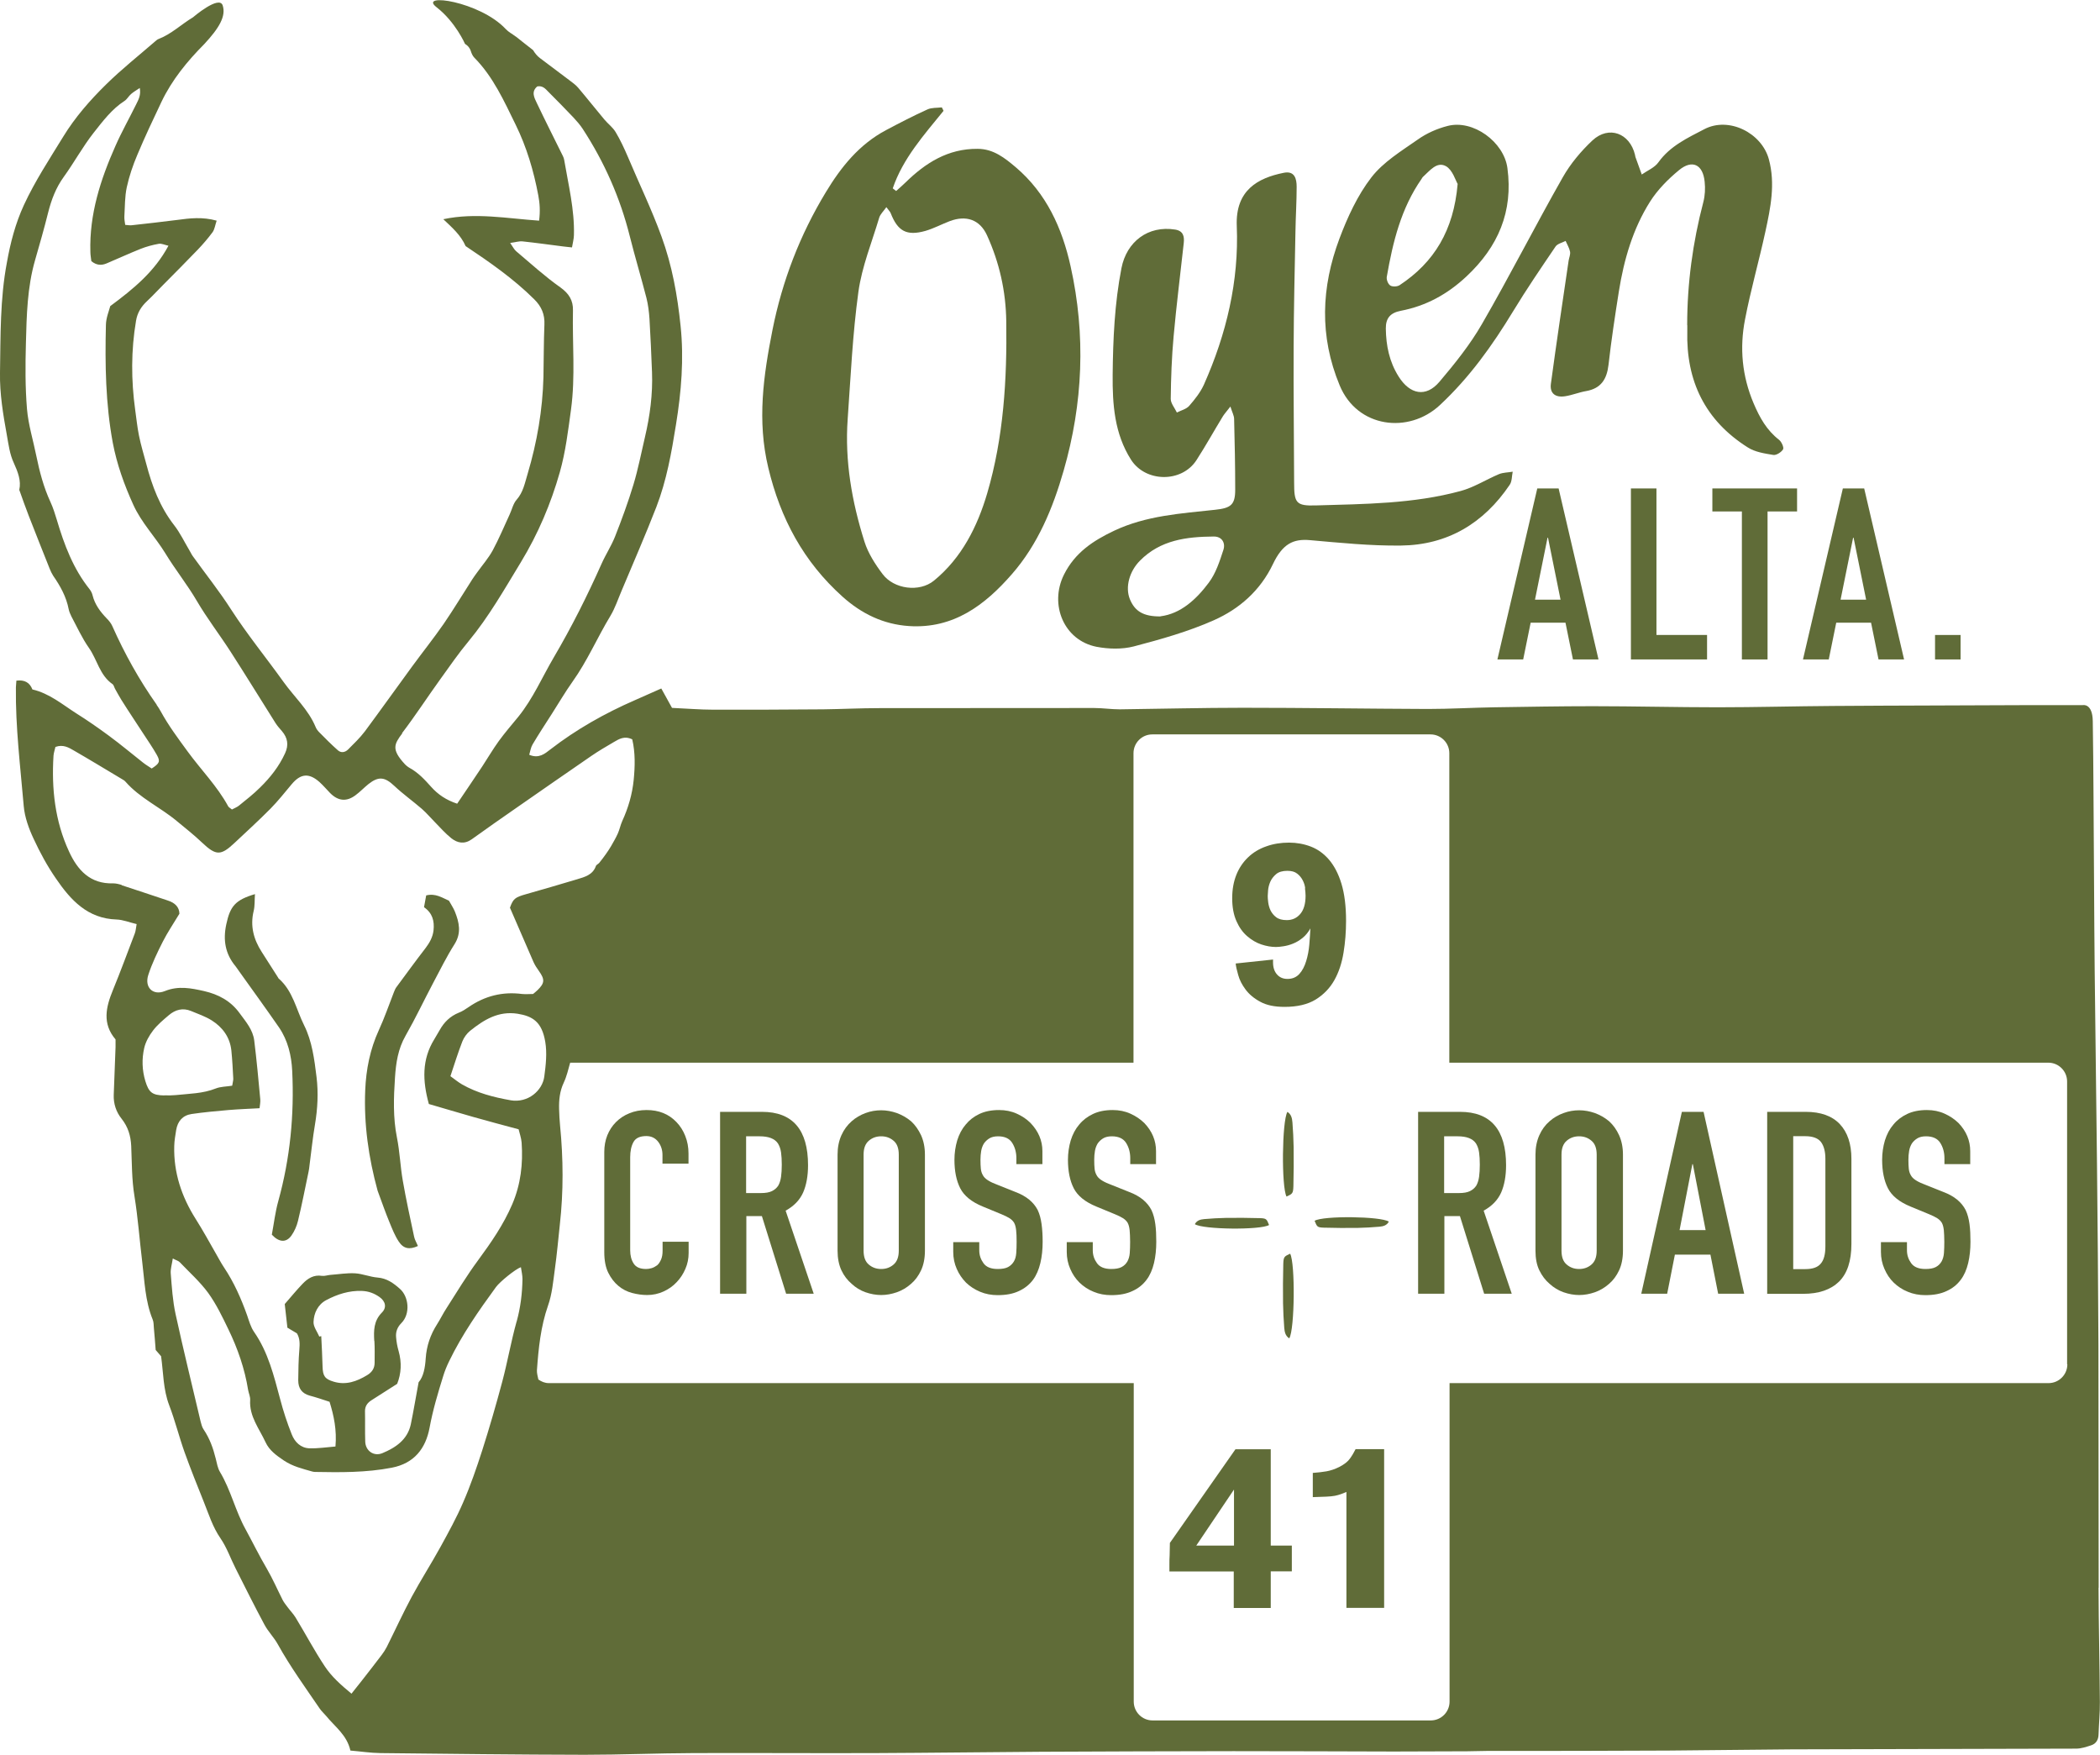 <?xml version="1.0" encoding="UTF-8"?><svg id="Layer_1" xmlns="http://www.w3.org/2000/svg" viewBox="0 0 174.28 145.62"><defs><style>.cls-1{fill:#606c38;}</style></defs><path class="cls-1" d="m107,111.06c-.33-.21-.39-.54-.42-.88-.05-.68-.09-1.36-.1-2.05-.01-1.08-.01-2.15.02-3.23.02-.61.07-.64.57-.87.43.8.38,6.26-.07,7.02Z"/><path class="cls-1" d="m99.16,101.58c.18-.33.48-.39.77-.42.6-.05,1.2-.09,1.8-.1.94-.01,1.89-.01,2.83.02.54.02.56.07.76.57-.7.43-5.49.38-6.16-.07Z"/><path class="cls-1" d="m115.26,101.37c-.18.33-.48.39-.77.42-.6.05-1.2.09-1.8.1-.94.01-1.89.01-2.83-.02-.54-.02-.56-.07-.76-.57.7-.43,5.49-.38,6.16.07Z"/><path class="cls-1" d="m106.84,92.26c.33.21.39.54.42.88.05.68.09,1.36.1,2.05.01,1.08.01,2.15-.02,3.23-.02.61-.07.64-.57.87-.43-.8-.38-6.26.07-7.02Z"/><path class="cls-1" d="m34.69,103.39c-.7.32-1.2.24-1.6-.37-.33-.5-.55-1.07-.78-1.63-.31-.75-.58-1.52-.86-2.28-.04-.1-.08-.2-.11-.3-.75-2.73-1.15-5.52-1.03-8.35.07-1.71.4-3.39,1.13-4.98.47-1.02.84-2.1,1.25-3.15.06-.15.12-.3.21-.42.8-1.08,1.59-2.17,2.41-3.23.34-.45.61-.92.67-1.49.08-.75-.08-1.42-.79-1.91.06-.35.12-.67.18-.98.77-.19,1.3.18,1.89.44.16.3.36.58.49.9.36.9.56,1.78-.03,2.71-.66,1.04-1.21,2.16-1.79,3.25-.76,1.44-1.46,2.92-2.27,4.34-.63,1.1-.8,2.26-.88,3.48-.11,1.66-.17,3.31.16,4.96.24,1.19.28,2.41.49,3.6.27,1.56.61,3.1.94,4.65.05.25.2.48.32.78Z"/><path class="cls-1" d="m21.16,74.18c-.04.5,0,.98-.11,1.42-.3,1.24,0,2.35.67,3.39.45.71.91,1.42,1.36,2.13.01.02.02.05.04.07,1.19,1.03,1.46,2.57,2.12,3.89.66,1.32.85,2.82,1.03,4.29.16,1.31.09,2.63-.13,3.94-.19,1.11-.3,2.24-.45,3.36-.02.18-.04.37-.08.55-.29,1.37-.55,2.74-.88,4.09-.1.42-.29.85-.54,1.21-.43.61-1.03.58-1.63-.07.17-.9.28-1.87.54-2.8.98-3.54,1.33-7.14,1.15-10.8-.06-1.26-.36-2.52-1.09-3.59-1.08-1.56-2.19-3.09-3.29-4.63-.11-.15-.21-.31-.32-.45-.86-1.03-1.05-2.18-.77-3.48.32-1.49.73-2.02,2.39-2.51Z"/><path class="cls-1" d="m78.31,9.19c-1.63,2.01-3.38,3.96-4.22,6.44.09.07.18.15.28.22.25-.23.52-.45.76-.69,1.67-1.64,3.54-2.83,6-2.81,1.32,0,2.27.77,3.17,1.53,2.54,2.16,3.85,5.05,4.55,8.22,1.27,5.7,1.03,11.38-.58,16.96-.89,3.1-2.13,6.11-4.29,8.58-2.24,2.57-4.85,4.55-8.54,4.31-2.12-.14-3.94-1.02-5.52-2.44-3.23-2.9-5.15-6.47-6.16-10.7-.94-3.91-.4-7.65.35-11.44.81-4.06,2.27-7.86,4.42-11.41,1.28-2.12,2.78-3.98,5-5.16,1.13-.6,2.27-1.19,3.44-1.72.35-.16.79-.12,1.19-.17.05.09.1.18.14.28Zm-4.75,8c-.24.34-.5.58-.59.86-.61,2.05-1.44,4.07-1.73,6.16-.48,3.49-.64,7.03-.89,10.56-.25,3.48.35,6.87,1.39,10.17.3.96.89,1.88,1.51,2.7.94,1.25,3.05,1.53,4.26.54,2.31-1.89,3.61-4.5,4.42-7.25,1.36-4.63,1.65-9.44,1.58-14.26-.03-2.5-.57-4.89-1.6-7.15-.6-1.31-1.74-1.68-3.09-1.17-.68.26-1.33.61-2.02.81-1.56.44-2.3.02-2.88-1.47-.05-.13-.17-.24-.36-.5Z"/><path class="cls-1" d="m140.02,26.98c0-3.46.46-6.86,1.34-10.21.14-.54.17-1.13.11-1.69-.14-1.43-1.03-1.87-2.13-.96-.91.75-1.78,1.63-2.4,2.61-1.43,2.26-2.17,4.82-2.59,7.45-.32,2.03-.63,4.06-.86,6.1-.14,1.19-.62,1.95-1.85,2.17-.59.1-1.16.34-1.75.43-.82.13-1.29-.25-1.18-1.04.46-3.41.97-6.81,1.47-10.21.04-.25.16-.51.12-.74-.06-.31-.24-.6-.37-.9-.28.15-.67.23-.83.46-1.2,1.77-2.41,3.54-3.52,5.37-1.73,2.85-3.63,5.51-6.09,7.8-2.59,2.41-6.85,1.89-8.31-1.64-1.7-4.09-1.53-8.15-.02-12.18.67-1.78,1.5-3.59,2.65-5.08.99-1.28,2.49-2.19,3.85-3.14.73-.52,1.61-.91,2.48-1.13,2.12-.55,4.67,1.33,4.96,3.49.49,3.62-.77,6.54-3.4,9-1.57,1.47-3.35,2.45-5.45,2.85-.87.17-1.25.61-1.24,1.48.02,1.41.29,2.75,1.06,3.97.94,1.5,2.27,1.76,3.39.44,1.28-1.51,2.54-3.08,3.52-4.78,2.32-4.01,4.42-8.15,6.71-12.18.64-1.13,1.52-2.18,2.47-3.07,1.36-1.26,3.1-.6,3.53,1.2.01.06.02.13.04.19.17.48.34.96.52,1.44.47-.33,1.07-.57,1.38-1.01.97-1.36,2.43-2.03,3.81-2.75,2.04-1.07,4.77.31,5.36,2.5.55,2.04.14,4.02-.29,6-.53,2.44-1.22,4.84-1.69,7.29-.46,2.36-.25,4.68.71,6.95.51,1.2,1.09,2.24,2.12,3.04.2.16.41.62.33.78-.14.24-.56.51-.81.47-.73-.12-1.53-.24-2.13-.63-3.53-2.23-5.12-5.51-5.01-9.66,0-.16,0-.32,0-.47Zm-19.04-11.7c-.19-.32-.43-1.18-.98-1.49-.76-.42-1.35.39-1.91.89-.05.04-.07.1-.11.16-1.71,2.45-2.39,5.26-2.89,8.13-.04.23.1.6.29.72.18.12.59.1.78-.03,2.86-1.89,4.48-4.54,4.81-8.39Z"/><path class="cls-1" d="m102.13,33.71c-.32.42-.5.61-.64.83-.74,1.21-1.43,2.46-2.2,3.65-1.23,1.89-4.23,1.84-5.43-.05-1.37-2.16-1.54-4.57-1.52-7.03.03-2.97.16-5.93.73-8.86.43-2.2,2.21-3.56,4.46-3.2.67.11.77.56.71,1.12-.28,2.58-.61,5.15-.84,7.73-.16,1.73-.22,3.47-.24,5.2,0,.37.33.75.51,1.13.35-.18.78-.28,1.02-.55.47-.54.94-1.13,1.23-1.78,1.86-4.18,2.91-8.58,2.72-13.15-.12-2.98,1.76-3.98,3.89-4.41.92-.19,1.08.5,1.08,1.16,0,1.23-.08,2.46-.1,3.7-.06,3.19-.14,6.38-.15,9.57-.02,3.76.03,7.52.04,11.27,0,1.69.15,1.95,1.8,1.9,4.04-.12,8.1-.13,12.03-1.2,1.1-.3,2.11-.95,3.18-1.4.35-.14.75-.13,1.13-.2-.08.37-.05.8-.25,1.09-2.16,3.2-5.17,5-9.04,5.04-2.52.03-5.04-.23-7.55-.45-1.38-.12-2.26.31-3.06,1.99-1.05,2.2-2.79,3.72-4.91,4.66-2.12.94-4.39,1.58-6.64,2.17-.97.25-2.09.22-3.09.03-2.7-.53-3.94-3.5-2.7-5.99.91-1.82,2.41-2.81,4.16-3.64,2.67-1.26,5.54-1.43,8.39-1.74,1.29-.14,1.66-.4,1.66-1.66,0-1.96-.04-3.91-.09-5.87,0-.28-.16-.55-.32-1.07Zm-5.82,17.43c1.67-.21,2.96-1.39,4-2.78.59-.78.91-1.78,1.22-2.73.19-.58-.12-1.12-.81-1.11-2.24.02-4.41.28-6.11,2-.87.87-1.25,2.19-.84,3.2.41,1,1.12,1.44,2.53,1.43Z"/><path class="cls-1" d="m57.15,103.04v.93c0,.47-.09.91-.27,1.32-.18.42-.42.79-.73,1.11-.31.33-.67.58-1.09.77-.42.19-.87.29-1.35.29-.41,0-.83-.06-1.25-.17-.42-.11-.81-.31-1.14-.59-.34-.28-.62-.65-.84-1.09-.22-.45-.33-1.01-.33-1.71v-8.31c0-.49.08-.95.25-1.38.17-.42.41-.79.72-1.1s.68-.56,1.11-.73c.43-.18.91-.27,1.43-.27,1.02,0,1.84.33,2.48,1,.31.32.56.71.73,1.15.18.45.27.93.27,1.45v.85h-2.16v-.72c0-.42-.12-.79-.36-1.1-.24-.31-.57-.47-.98-.47-.54,0-.89.17-1.07.5-.18.33-.27.75-.27,1.26v7.72c0,.44.1.81.29,1.1.19.3.53.45,1.03.45.14,0,.29-.02.46-.07.16-.05.31-.13.46-.24.13-.11.23-.27.32-.47s.13-.45.13-.74v-.74h2.16Z"/><path class="cls-1" d="m59.76,107.35v-15.09h3.48c2.54,0,3.82,1.48,3.82,4.43,0,.89-.14,1.65-.41,2.27-.28.62-.76,1.12-1.45,1.5l2.33,6.89h-2.29l-2.01-6.44h-1.29v6.44h-2.16Zm2.16-13.06v4.71h1.23c.38,0,.68-.05.91-.16.22-.11.4-.26.53-.46.11-.2.19-.44.23-.73.04-.29.06-.62.06-1.01s-.02-.72-.06-1.01c-.04-.29-.13-.54-.26-.75-.27-.4-.78-.59-1.52-.59h-1.12Z"/><path class="cls-1" d="m69.51,95.81c0-.61.11-1.14.32-1.61.21-.47.5-.85.85-1.16.34-.3.72-.52,1.15-.68.43-.16.87-.23,1.3-.23s.87.08,1.3.23c.43.16.82.38,1.18.68.34.31.61.7.83,1.16.21.47.32,1,.32,1.61v7.97c0,.63-.11,1.18-.32,1.63s-.49.83-.83,1.12c-.35.31-.75.55-1.18.7s-.87.23-1.3.23-.87-.08-1.3-.23-.82-.39-1.15-.7c-.35-.3-.64-.67-.85-1.12s-.32-1-.32-1.63v-7.97Zm2.16,7.97c0,.52.14.91.43,1.15.29.25.63.37,1.03.37s.74-.12,1.03-.37c.29-.25.43-.63.43-1.15v-7.97c0-.52-.14-.91-.43-1.15-.29-.25-.63-.37-1.03-.37s-.74.12-1.03.37c-.29.25-.43.63-.43,1.15v7.97Z"/><path class="cls-1" d="m86.51,96.6h-2.16v-.49c0-.49-.12-.92-.35-1.28-.23-.36-.62-.54-1.17-.54-.3,0-.54.06-.72.17-.18.11-.33.25-.45.42-.11.18-.19.39-.23.62-.04.23-.06.48-.06.73,0,.3.01.55.03.74.02.2.07.37.16.53.08.16.21.29.37.4s.38.23.67.34l1.65.66c.48.18.87.4,1.17.65.3.25.53.53.7.86.16.34.26.72.32,1.16.06.43.09.92.09,1.47,0,.63-.06,1.22-.19,1.77-.13.54-.33,1.01-.61,1.39-.3.4-.69.71-1.17.93-.48.23-1.07.34-1.76.34-.52,0-1.01-.09-1.46-.28s-.84-.44-1.17-.76c-.32-.33-.58-.7-.77-1.14-.19-.43-.29-.9-.29-1.41v-.81h2.16v.68c0,.4.12.75.35,1.07s.62.48,1.18.48c.37,0,.65-.05.86-.16.2-.11.36-.26.48-.46s.18-.43.2-.71c.02-.27.03-.58.03-.92,0-.4-.01-.72-.04-.97-.03-.26-.08-.46-.17-.62-.1-.16-.23-.28-.39-.38s-.38-.21-.65-.32l-1.55-.64c-.93-.38-1.56-.89-1.88-1.52-.32-.63-.48-1.42-.48-2.36,0-.56.08-1.1.23-1.61.16-.51.39-.95.7-1.31.3-.37.67-.66,1.13-.88s1.01-.33,1.64-.33c.54,0,1.03.1,1.47.3.45.2.83.46,1.15.78.65.68.98,1.46.98,2.33v1.06Z"/><path class="cls-1" d="m95.96,96.6h-2.16v-.49c0-.49-.12-.92-.35-1.28s-.63-.54-1.18-.54c-.3,0-.54.06-.72.17-.18.11-.33.25-.45.42-.11.18-.19.39-.23.62s-.06.48-.06.73c0,.3.01.55.03.74.02.2.07.37.16.53.08.16.21.29.37.4.16.11.38.23.67.34l1.65.66c.48.18.87.4,1.17.65.3.25.53.53.7.86.16.34.26.72.32,1.16s.08.92.08,1.47c0,.63-.06,1.22-.19,1.77-.13.54-.33,1.01-.62,1.39-.3.4-.68.71-1.17.93-.48.23-1.07.34-1.76.34-.52,0-1.01-.09-1.46-.28-.45-.18-.84-.44-1.17-.76s-.58-.7-.77-1.14c-.19-.43-.29-.9-.29-1.41v-.81h2.16v.68c0,.4.12.75.35,1.07.23.32.63.48,1.18.48.37,0,.65-.05.86-.16.21-.11.36-.26.48-.46.11-.2.18-.43.2-.71.02-.27.03-.58.03-.92,0-.4-.02-.72-.04-.97-.03-.26-.08-.46-.17-.62-.1-.16-.23-.28-.39-.38-.16-.1-.38-.21-.65-.32l-1.55-.64c-.93-.38-1.56-.89-1.88-1.52-.32-.63-.48-1.42-.48-2.36,0-.56.08-1.1.23-1.61.16-.51.39-.95.7-1.31.3-.37.68-.66,1.14-.88s1.01-.33,1.64-.33c.54,0,1.03.1,1.47.3.45.2.83.46,1.16.78.65.68.97,1.46.97,2.33v1.06Z"/><path class="cls-1" d="m117.69,107.35v-15.09h3.48c2.54,0,3.82,1.48,3.82,4.43,0,.89-.14,1.65-.41,2.27-.28.62-.76,1.12-1.45,1.5l2.33,6.89h-2.29l-2.01-6.44h-1.29v6.44h-2.16Zm2.16-13.06v4.71h1.23c.38,0,.68-.05.91-.16.22-.11.4-.26.53-.46.11-.2.19-.44.23-.73.04-.29.06-.62.06-1.01s-.02-.72-.06-1.01c-.04-.29-.13-.54-.26-.75-.27-.4-.78-.59-1.52-.59h-1.12Z"/><path class="cls-1" d="m127.43,95.81c0-.61.11-1.14.32-1.61.21-.47.49-.85.85-1.16.34-.3.72-.52,1.16-.68.43-.16.87-.23,1.3-.23s.87.08,1.3.23c.43.16.82.38,1.18.68.34.31.62.7.83,1.16.21.47.32,1,.32,1.61v7.97c0,.63-.11,1.18-.32,1.63-.21.45-.49.83-.83,1.12-.35.31-.75.55-1.18.7s-.87.23-1.3.23-.87-.08-1.3-.23-.82-.39-1.16-.7c-.35-.3-.63-.67-.85-1.12s-.32-1-.32-1.63v-7.97Zm2.16,7.97c0,.52.14.91.43,1.15.29.25.63.37,1.03.37s.74-.12,1.03-.37c.29-.25.43-.63.43-1.15v-7.97c0-.52-.14-.91-.43-1.15-.29-.25-.63-.37-1.03-.37s-.74.12-1.03.37c-.29.25-.43.63-.43,1.15v7.97Z"/><path class="cls-1" d="m136.21,107.35l3.37-15.09h1.8l3.37,15.09h-2.16l-.64-3.24h-2.95l-.64,3.24h-2.16Zm5.34-5.28l-1.06-5.47h-.04l-1.06,5.47h2.16Z"/><path class="cls-1" d="m146.66,107.35v-15.09h3.2c1.24,0,2.19.34,2.83,1.02.64.68.96,1.64.96,2.88v7.06c0,1.41-.34,2.45-1.03,3.13-.69.67-1.67,1.01-2.96,1.01h-3.01Zm2.16-13.06v11.02h1c.61,0,1.04-.15,1.29-.46.26-.3.38-.78.38-1.43v-7.27c0-.59-.12-1.05-.36-1.38-.24-.32-.68-.49-1.31-.49h-1Z"/><path class="cls-1" d="m163.53,96.6h-2.16v-.49c0-.49-.12-.92-.35-1.28s-.63-.54-1.18-.54c-.3,0-.54.06-.72.17-.18.11-.33.25-.45.42-.11.18-.19.39-.23.62s-.06.48-.06.73c0,.3.01.55.03.74.02.2.07.37.16.53.08.16.21.29.37.4.16.11.38.23.67.34l1.65.66c.48.18.87.4,1.17.65.3.25.53.53.7.86.16.34.26.72.32,1.16s.08.92.08,1.47c0,.63-.06,1.22-.19,1.77-.13.54-.33,1.01-.62,1.39-.3.4-.68.71-1.17.93-.48.23-1.07.34-1.76.34-.52,0-1.01-.09-1.46-.28-.45-.18-.84-.44-1.17-.76s-.58-.7-.77-1.14c-.19-.43-.29-.9-.29-1.41v-.81h2.16v.68c0,.4.12.75.35,1.07.23.32.63.48,1.18.48.37,0,.65-.05.86-.16.21-.11.36-.26.48-.46.11-.2.18-.43.2-.71.02-.27.03-.58.03-.92,0-.4-.02-.72-.04-.97-.03-.26-.08-.46-.17-.62-.1-.16-.23-.28-.39-.38-.16-.1-.38-.21-.65-.32l-1.55-.64c-.93-.38-1.56-.89-1.88-1.52-.32-.63-.48-1.42-.48-2.36,0-.56.08-1.1.23-1.61.16-.51.39-.95.7-1.31.3-.37.68-.66,1.14-.88s1.01-.33,1.64-.33c.54,0,1.03.1,1.47.3.45.2.83.46,1.16.78.65.68.97,1.46.97,2.33v1.06Z"/><path class="cls-1" d="m124.27,54.72l3.31-14.19h1.77l3.31,14.19h-2.12l-.62-3.05h-2.89l-.62,3.05h-2.12Zm5.24-4.96l-1.04-5.14h-.04l-1.04,5.14h2.12Z"/><path class="cls-1" d="m135.35,54.72v-14.19h2.12v12.16h4.2v2.03h-6.32Z"/><path class="cls-1" d="m144.56,54.72v-12.28h-2.45v-1.91h7.03v1.91h-2.45v12.28h-2.12Z"/><path class="cls-1" d="m149.63,54.72l3.31-14.19h1.77l3.31,14.19h-2.12l-.62-3.05h-2.89l-.62,3.05h-2.12Zm5.24-4.96l-1.04-5.14h-.04l-1.04,5.14h2.12Z"/><path class="cls-1" d="m160.59,54.72v-2.03h2.12v2.03h-2.12Z"/><path class="cls-1" d="m105.65,79.64v.22c0,.42.11.75.33,1,.22.25.51.37.87.37.41,0,.74-.14.99-.42.25-.28.43-.63.56-1.06.13-.42.22-.88.26-1.37.04-.49.07-.93.09-1.34-.18.32-.4.59-.65.79-.25.2-.51.36-.79.47-.27.11-.53.18-.79.22-.25.04-.46.06-.63.06-.39,0-.79-.07-1.21-.21-.42-.14-.81-.37-1.18-.69s-.66-.73-.89-1.25c-.23-.52-.35-1.15-.35-1.89s.12-1.39.35-1.96c.23-.57.56-1.05.98-1.45s.92-.7,1.5-.9c.58-.21,1.21-.31,1.89-.31.63,0,1.24.11,1.81.33.57.22,1.07.58,1.51,1.09.43.51.78,1.17,1.03,2,.25.83.38,1.85.38,3.07,0,.91-.07,1.79-.21,2.64-.14.86-.39,1.62-.76,2.28s-.89,1.2-1.55,1.61c-.67.41-1.53.61-2.59.61-.83,0-1.5-.14-2.02-.43-.52-.28-.92-.62-1.21-1.01s-.5-.79-.61-1.2c-.12-.41-.19-.73-.21-.96l3.11-.33Zm2.67-5.93c-.03-.24-.1-.46-.21-.67-.11-.21-.26-.4-.46-.55-.2-.16-.47-.23-.81-.23-.4,0-.72.09-.94.28-.22.19-.38.4-.48.63-.1.24-.16.47-.18.7s-.03.39-.03.48c0,.13.01.31.04.53s.09.45.19.66c.11.22.26.41.47.57s.5.24.88.24c.46,0,.83-.17,1.12-.51s.44-.84.44-1.51c0-.18-.02-.39-.05-.63Z"/><path class="cls-1" d="m105.46,130.38v3.05h-3.07v-3.03h-5.34v-.56c0-.26,0-.52.02-.8.01-.32.02-.66.02-1.01l5.44-7.77h2.93v7.99h1.75v2.14h-1.75Zm-3.05-6.78l-3.13,4.65h3.13v-4.65Z"/><path class="cls-1" d="m108.96,122.22c.4-.03.77-.07,1.12-.13.34-.06.7-.18,1.06-.36.43-.22.73-.46.9-.71.18-.25.33-.51.46-.77h2.37v13.17h-3.13v-9.62c-.18.08-.34.14-.48.19s-.29.09-.48.13c-.18.03-.42.06-.7.07-.28.01-.66.03-1.13.04v-2.02Z"/><path class="cls-1" d="m174.17,131.75c-.02-6.7,0-13.4-.02-20.11-.02-5.04-.07-10.08-.12-15.11-.05-5.3-.14-10.61-.19-15.91-.05-4.93-.06-9.86-.1-14.8-.01-1.99-.03-3.99-.06-5.98-.02-1.51-.83-1.33-.83-1.33h-4.17c-5.52.03-11.04.03-16.55.07-3.19.02-6.38.11-9.57.11-3.46,0-6.91-.09-10.37-.09-2.72,0-5.44.05-8.15.09-1.85.03-3.69.14-5.54.14-5.12-.02-10.24-.1-15.36-.1-3.4,0-6.81.09-10.21.13-.71,0-1.42-.11-2.13-.11-5.94,0-11.88,0-17.81.01-1.56,0-3.11.08-4.67.1-3.03.02-6.07.04-9.1.03-1.13,0-2.26-.1-3.45-.15-.29-.53-.57-1.03-.89-1.61-.68.3-1.43.64-2.19.97-2.5,1.09-4.86,2.42-7.02,4.09-.46.36-.96.78-1.75.44.09-.3.13-.61.28-.86.51-.86,1.06-1.7,1.6-2.54.57-.89,1.1-1.8,1.71-2.66,1.23-1.72,2.06-3.67,3.15-5.47.39-.65.63-1.39.93-2.09.97-2.31,1.97-4.6,2.88-6.94.85-2.2,1.26-4.52,1.63-6.84.44-2.71.67-5.45.38-8.2-.26-2.52-.7-4.99-1.58-7.4-.82-2.26-1.87-4.42-2.8-6.63-.3-.7-.62-1.39-1.01-2.04-.24-.4-.64-.69-.94-1.05-.73-.87-1.43-1.76-2.16-2.62-.2-.24-.47-.43-.72-.62-.82-.62-1.64-1.24-2.46-1.85-.24-.18-.42-.41-.57-.66-.29-.23-.58-.46-.88-.69-.15-.12-.3-.24-.45-.36-.02-.02-.08-.06-.12-.09,0,0,0,0-.01,0-.27-.21-.58-.36-.81-.61-2.14-2.3-7.31-3.03-5.74-1.81,1.57,1.22,2.36,3.04,2.36,3.04.21.13.39.31.48.59.06.19.15.41.29.55,1.57,1.59,2.47,3.6,3.43,5.56.91,1.85,1.5,3.83,1.88,5.86.13.67.17,1.34.07,2.11-2.66-.18-5.27-.69-7.95-.12.75.71,1.45,1.32,1.85,2.23,1.96,1.31,3.96,2.69,5.69,4.41.61.6.89,1.26.85,2.11-.06,1.45-.05,2.9-.08,4.35-.07,2.73-.53,5.4-1.31,8.02-.23.75-.36,1.53-.92,2.16-.28.32-.38.8-.57,1.21-.46,1-.89,2.02-1.41,2.99-.35.64-.84,1.2-1.27,1.8-.14.19-.28.38-.41.58-.8,1.24-1.56,2.51-2.39,3.72-.84,1.21-1.76,2.36-2.63,3.55-1.31,1.79-2.59,3.59-3.91,5.37-.41.54-.91,1.02-1.39,1.5-.25.25-.59.31-.86.06-.53-.47-1.03-.97-1.53-1.48-.13-.13-.25-.29-.31-.45-.6-1.44-1.76-2.48-2.65-3.72-1.44-2.01-3.01-3.93-4.36-6.02-.98-1.53-2.12-2.95-3.18-4.43-.11-.15-.18-.32-.28-.48-.42-.7-.77-1.45-1.27-2.09-1.18-1.52-1.83-3.25-2.31-5.08-.21-.79-.45-1.57-.61-2.37-.14-.69-.21-1.41-.31-2.11-.34-2.47-.35-4.94.07-7.41.11-.66.43-1.17.91-1.62.46-.43.89-.9,1.33-1.34.96-.97,1.93-1.94,2.88-2.93.44-.46.85-.94,1.23-1.45.17-.24.21-.57.34-.96-1.19-.33-2.23-.2-3.27-.06-1.25.16-2.51.3-3.77.44-.15.02-.31-.01-.55-.03-.03-.24-.08-.46-.07-.68.05-.82.03-1.65.2-2.44.2-.92.51-1.83.88-2.7.62-1.48,1.31-2.94,2-4.39.87-1.82,2.13-3.36,3.54-4.78,1.25-1.34,1.83-2.33,1.54-3.22-.29-.88-2.47.99-2.47.99-.97.58-1.79,1.39-2.86,1.8-.1.04-.18.11-.26.18-1.37,1.19-2.8,2.32-4.1,3.6-1.33,1.31-2.56,2.71-3.55,4.33-1.14,1.86-2.34,3.68-3.26,5.67-.7,1.52-1.12,3.13-1.41,4.77C0,24.8.05,27.87,0,30.93c-.03,1.75.26,3.47.57,5.18.14.78.24,1.59.57,2.29.35.77.63,1.5.46,2.25.28.78.52,1.47.79,2.16.57,1.47,1.16,2.94,1.74,4.4.08.19.17.39.28.56.59.85,1.09,1.74,1.29,2.78.04.2.13.4.22.59.47.88.89,1.81,1.46,2.62.69.98.89,2.27,1.96,3.01.11.08.14.28.22.41.17.3.33.6.51.89.32.51.65,1.02.98,1.52.26.4.52.79.78,1.19.4.62.83,1.23,1.19,1.87.3.54.22.7-.43,1.12-.22-.15-.48-.3-.72-.49-.95-.75-1.88-1.53-2.86-2.25-.87-.64-1.76-1.26-2.67-1.83-1.16-.74-2.23-1.66-3.65-1.99-.22-.57-.65-.82-1.33-.73-.01.2-.03.37-.04.55-.04,3.3.37,6.58.65,9.86.08.92.42,1.86.82,2.71.53,1.15,1.14,2.27,1.86,3.31,1.21,1.77,2.62,3.32,5.03,3.39.53.02,1.06.24,1.66.38-.06.32-.07.56-.15.77-.6,1.57-1.18,3.15-1.82,4.71-.58,1.41-.9,2.78.22,4.09,0,.22,0,.43,0,.64-.05,1.32-.1,2.64-.15,3.95-.03.74.2,1.43.65,1.99.54.68.76,1.42.8,2.26.06,1.39.04,2.78.27,4.17.29,1.79.42,3.61.64,5.42.2,1.62.24,3.27.87,4.81.09.21.08.47.1.7.06.6.1,1.21.15,1.83.15.17.3.34.45.52.19,1.37.17,2.75.67,4.06.49,1.28.82,2.62,1.28,3.91.5,1.39,1.05,2.76,1.6,4.13.41,1.02.73,2.07,1.38,3.01.53.77.84,1.69,1.27,2.53.78,1.55,1.56,3.11,2.38,4.64.31.58.8,1.06,1.11,1.63,1.04,1.87,2.29,3.59,3.49,5.35.15.21.35.39.52.59.72.89,1.72,1.57,2.01,2.87.83.07,1.67.2,2.5.21,5.65.06,11.3.13,16.95.14,3.01,0,6.02-.13,9.03-.14,5.04-.02,10.08.02,15.12,0,4.57-.02,9.13-.08,13.7-.11,5.33-.03,10.66-.04,15.99-.05,4.44,0,8.87.02,13.31.03,2.03,0,4.06-.01,6.09-.02.55,0,1.11-.03,1.66-.03,5.02,0,10.03,0,15.05-.03,3.41-.02,6.81-.08,10.22-.1l23.6-.06c.41,0,.83-.14,1.23-.27.42-.13.62-.46.63-.91.03-.9.12-1.79.11-2.68-.02-3.17-.1-6.33-.11-9.5ZM33.37,60.83c1.1-1.44,2.09-2.97,3.15-4.44.77-1.07,1.52-2.16,2.36-3.17,1.69-2.04,2.99-4.34,4.36-6.59,1.42-2.34,2.48-4.84,3.22-7.45.48-1.69.69-3.46.93-5.21.37-2.73.1-5.48.16-8.22.02-.82-.33-1.39-1.04-1.9-1.29-.91-2.46-1.98-3.67-3-.17-.14-.27-.36-.5-.69.45-.06.74-.16,1.03-.13,1.13.12,2.25.28,3.37.42.2.03.41.04.73.08.06-.37.15-.68.16-1.01.06-2.13-.46-4.18-.81-6.26-.02-.1-.05-.2-.1-.3-.72-1.46-1.46-2.92-2.16-4.39-.22-.46-.5-.96.03-1.4.44-.08.67.19.91.44.71.71,1.41,1.42,2.1,2.15.27.29.53.59.75.92,1.8,2.76,3.12,5.73,3.92,8.94.43,1.71.94,3.4,1.38,5.11.14.56.21,1.14.25,1.72.09,1.47.15,2.95.21,4.43.07,1.83-.17,3.63-.59,5.41-.31,1.31-.56,2.63-.95,3.92-.44,1.46-.97,2.9-1.53,4.32-.31.78-.78,1.49-1.12,2.26-1.18,2.65-2.48,5.24-3.95,7.74-.97,1.65-1.73,3.43-2.95,4.94-.55.67-1.12,1.33-1.63,2.03-.49.68-.91,1.4-1.37,2.1-.67,1.01-1.35,2.01-2.08,3.09-.91-.3-1.6-.77-2.16-1.4-.53-.59-1.06-1.17-1.77-1.56-.16-.09-.31-.21-.43-.34-1.1-1.2-.88-1.63-.2-2.53Zm-20.37-2.36c-1.45-2.05-2.66-4.23-3.68-6.52-.1-.23-.28-.45-.46-.63-.54-.56-.99-1.16-1.18-1.93-.04-.17-.13-.35-.24-.49-1.36-1.7-2.11-3.69-2.72-5.75-.15-.5-.31-1.01-.53-1.49-.57-1.23-.91-2.53-1.18-3.85-.26-1.29-.66-2.57-.77-3.87-.15-1.81-.14-3.64-.09-5.45.06-2.32.11-4.64.76-6.9.38-1.32.76-2.64,1.09-3.97.27-1.06.64-2.04,1.29-2.94.86-1.19,1.57-2.5,2.48-3.66.76-.96,1.51-1.97,2.57-2.65.21-.14.34-.4.54-.57.19-.17.43-.3.72-.5.11.6-.11.97-.29,1.34-.57,1.16-1.21,2.29-1.73,3.47-1.24,2.79-2.17,5.67-2.08,8.78,0,.28.06.56.08.78.44.36.85.36,1.26.19.95-.4,1.88-.83,2.83-1.21.48-.19,1-.33,1.51-.42.22-.04.48.09.8.16-1.15,2.14-2.86,3.55-4.83,5.01-.1.39-.35.97-.36,1.56-.08,3.27-.03,6.54.57,9.78.34,1.79.95,3.49,1.71,5.16.68,1.49,1.81,2.64,2.65,4.01.82,1.35,1.82,2.59,2.62,3.96.85,1.45,1.87,2.77,2.78,4.18,1.27,1.97,2.49,3.96,3.74,5.94.15.24.35.46.54.68.48.56.57,1.16.26,1.83-.5,1.1-1.24,2.03-2.09,2.86-.54.54-1.15,1.01-1.74,1.49-.16.13-.36.2-.58.32-.15-.13-.26-.17-.31-.26-.91-1.68-2.27-3.04-3.38-4.57-.79-1.08-1.58-2.14-2.22-3.31-.1-.18-.21-.36-.34-.54Zm-2.91,14.96c-.22-.07-.47-.13-.7-.13-1.9.06-2.95-1.09-3.66-2.64-1.17-2.52-1.46-5.21-1.29-7.95.02-.25.11-.5.16-.73.64-.23,1.11.05,1.55.31,1.32.76,2.63,1.56,3.94,2.34.11.07.24.13.32.23,1.2,1.37,2.88,2.12,4.25,3.26.71.59,1.43,1.15,2.1,1.79,1.18,1.12,1.57,1.1,2.72.02,1-.94,2.01-1.86,2.97-2.83.63-.64,1.18-1.34,1.76-2.03.74-.88,1.43-.95,2.3-.18.31.28.59.61.88.91.66.67,1.36.75,2.11.19.38-.28.71-.63,1.08-.93.85-.67,1.36-.58,2.13.14.73.69,1.55,1.27,2.3,1.92.39.34.73.75,1.1,1.12.44.45.86.93,1.35,1.32.51.4,1.08.51,1.68.09,1.24-.89,2.49-1.77,3.75-2.64,2.06-1.43,4.11-2.86,6.18-4.28.61-.42,1.25-.79,1.88-1.16.43-.25.87-.53,1.52-.22.26,1.11.23,2.24.12,3.37-.12,1.19-.45,2.32-.95,3.41-.15.33-.22.71-.37,1.04-.16.36-.36.69-.55,1.03-.13.23-.28.44-.43.66-.18.25-.36.5-.56.74-.08.1-.25.16-.28.27-.26.73-.92.9-1.55,1.09-1.41.43-2.83.83-4.25,1.24-.92.26-1.06.38-1.33,1.12.64,1.48,1.3,3,1.96,4.52.12.26.28.51.45.74.49.69.48.99-.11,1.57-.11.11-.24.21-.38.33-.3,0-.61.03-.92,0-1.61-.21-3.08.16-4.42,1.08-.26.18-.53.36-.82.47-.72.29-1.23.79-1.6,1.46-.14.25-.29.5-.44.75-1.04,1.68-.98,3.45-.45,5.37,1.21.35,2.44.72,3.67,1.07,1.21.34,2.43.67,3.78,1.03.07.31.22.71.25,1.11.12,1.76-.07,3.45-.78,5.11-.73,1.7-1.75,3.17-2.83,4.64-.94,1.27-1.76,2.63-2.61,3.96-.29.44-.52.92-.8,1.36-.55.86-.87,1.79-.94,2.82-.05.77-.18,1.52-.59,1.99-.24,1.28-.42,2.39-.65,3.5-.28,1.27-1.25,1.92-2.35,2.38-.72.3-1.41-.19-1.43-.96-.03-.84,0-1.69-.02-2.53,0-.42.21-.69.54-.9.69-.44,1.38-.88,2.13-1.36.34-.85.39-1.77.12-2.72-.11-.38-.18-.77-.21-1.16-.04-.44.11-.83.43-1.15.79-.79.61-2.22-.11-2.85-.54-.48-1.09-.88-1.86-.94-.62-.05-1.23-.31-1.85-.35-.69-.04-1.38.08-2.07.13-.23.02-.47.11-.69.08-.68-.11-1.18.21-1.61.66-.49.51-.94,1.06-1.48,1.68.07.64.15,1.33.22,1.96.34.2.57.34.79.47.26.43.24.89.2,1.38-.07.84-.08,1.68-.09,2.52,0,.66.3,1.09.96,1.27.53.14,1.06.32,1.64.51.36,1.16.61,2.35.49,3.71-.74.06-1.45.17-2.15.15-.73-.02-1.23-.52-1.48-1.16-.38-.95-.7-1.93-.96-2.92-.52-1.94-.99-3.88-2.16-5.57-.28-.4-.42-.91-.58-1.38-.5-1.4-1.09-2.74-1.92-3.98-.25-.37-.45-.77-.68-1.16-.55-.96-1.08-1.93-1.67-2.86-1.17-1.85-1.84-3.85-1.78-6.05.01-.45.09-.89.16-1.33.12-.73.54-1.22,1.28-1.33,1.02-.15,2.04-.24,3.06-.33.84-.07,1.68-.1,2.58-.15.03-.28.08-.51.06-.74-.15-1.63-.3-3.25-.5-4.87-.11-.9-.69-1.56-1.21-2.27-.75-1.04-1.78-1.57-2.95-1.84-1.07-.24-2.13-.46-3.26,0-1,.4-1.71-.32-1.37-1.35.31-.95.75-1.86,1.2-2.75.39-.77.88-1.49,1.38-2.32-.01-.54-.36-.9-.95-1.09-1.28-.42-2.55-.86-3.83-1.27Zm32.29,17.87c-1.41-.25-2.78-.6-4.04-1.32-.31-.18-.59-.41-.96-.68.35-1.05.64-1.98.99-2.88.13-.33.37-.66.64-.88,1.15-.92,2.35-1.67,3.95-1.42,1.24.2,2.01.67,2.29,2.32.16.94.05,1.94-.08,2.9-.15,1.14-1.34,2.21-2.8,1.96Zm-11.31,19.96c.04.6.02,1.21.02,1.82,0,.46-.22.79-.62,1.03-.86.52-1.76.85-2.78.54-.74-.22-.9-.48-.92-1.26-.02-.84-.07-1.68-.11-2.52-.05.01-.1.02-.16.04-.17-.4-.49-.81-.48-1.2.02-.75.37-1.47,1.06-1.83.91-.48,1.89-.8,2.95-.76.56.02,1.03.2,1.47.51.49.35.62.86.19,1.29-.68.69-.68,1.49-.63,2.35Zm-17.44-20.36c-1-.02-1.28-.25-1.57-1.2-.27-.9-.3-1.83-.09-2.74.12-.52.41-1.03.74-1.46.36-.47.84-.87,1.3-1.26.54-.46,1.16-.63,1.84-.35.58.24,1.19.45,1.72.78.9.57,1.51,1.39,1.63,2.49.08.79.12,1.58.16,2.36,0,.15-.05.31-.09.57-.49.08-.96.07-1.36.23-1.08.43-2.21.43-3.33.55-.31.03-.63.03-.95.02Zm29.24,18.77c-.46,1.65-.75,3.34-1.19,4.99-.51,1.91-1.06,3.81-1.66,5.69-.47,1.46-.97,2.91-1.58,4.31-.55,1.28-1.23,2.51-1.9,3.73-.76,1.38-1.62,2.72-2.37,4.11-.73,1.36-1.38,2.78-2.07,4.16-.12.23-.26.45-.42.66-.54.71-1.08,1.41-1.63,2.11-.27.34-.54.68-.88,1.11-.91-.75-1.66-1.43-2.21-2.26-.87-1.31-1.61-2.71-2.43-4.06-.19-.31-.45-.57-.67-.87-.14-.19-.29-.37-.4-.58-.44-.87-.83-1.77-1.32-2.61-.63-1.07-1.17-2.18-1.76-3.26-.85-1.53-1.22-3.25-2.12-4.75-.2-.33-.26-.74-.36-1.13-.21-.85-.5-1.66-1-2.4-.13-.19-.19-.43-.25-.66-.7-2.97-1.43-5.94-2.08-8.92-.24-1.1-.31-2.24-.4-3.37-.03-.37.1-.76.17-1.24.28.15.47.19.58.31.8.84,1.68,1.62,2.36,2.55.67.93,1.18,1.99,1.68,3.03.77,1.59,1.35,3.26,1.63,5.01.05.29.19.57.17.85-.08,1.36.76,2.37,1.28,3.5.31.67.89,1.09,1.53,1.52.74.49,1.52.67,2.32.9.08.02.16.04.23.04,2.14.04,4.27.06,6.39-.35,1.87-.36,2.82-1.6,3.14-3.32.27-1.46.69-2.87,1.13-4.28.13-.43.3-.84.5-1.25,1.06-2.19,2.45-4.18,3.88-6.14.32-.44,1.61-1.49,2.07-1.65.05.34.13.67.13.99-.02,1.19-.16,2.35-.48,3.51Zm128.7,3.54c0,.86-.7,1.56-1.56,1.56h-49.71v26.43c0,.86-.7,1.56-1.56,1.56h-23.09c-.86,0-1.56-.7-1.56-1.56v-26.43h-48.54c-.33,0-.61-.12-.87-.3-.06-.27-.13-.53-.12-.76.13-1.82.31-3.62.92-5.37.34-.95.43-2.02.57-3.04.17-1.22.28-2.45.41-3.67.31-2.75.29-5.49.02-8.24-.04-.45-.07-.9-.08-1.35-.02-.76.05-1.49.39-2.21.24-.51.37-1.09.53-1.65h46.75v-25.68c0-.86.7-1.56,1.56-1.56h23.09c.86,0,1.56.7,1.56,1.56v25.68h49.71c.86,0,1.56.7,1.56,1.56v23.47Z"/></svg>